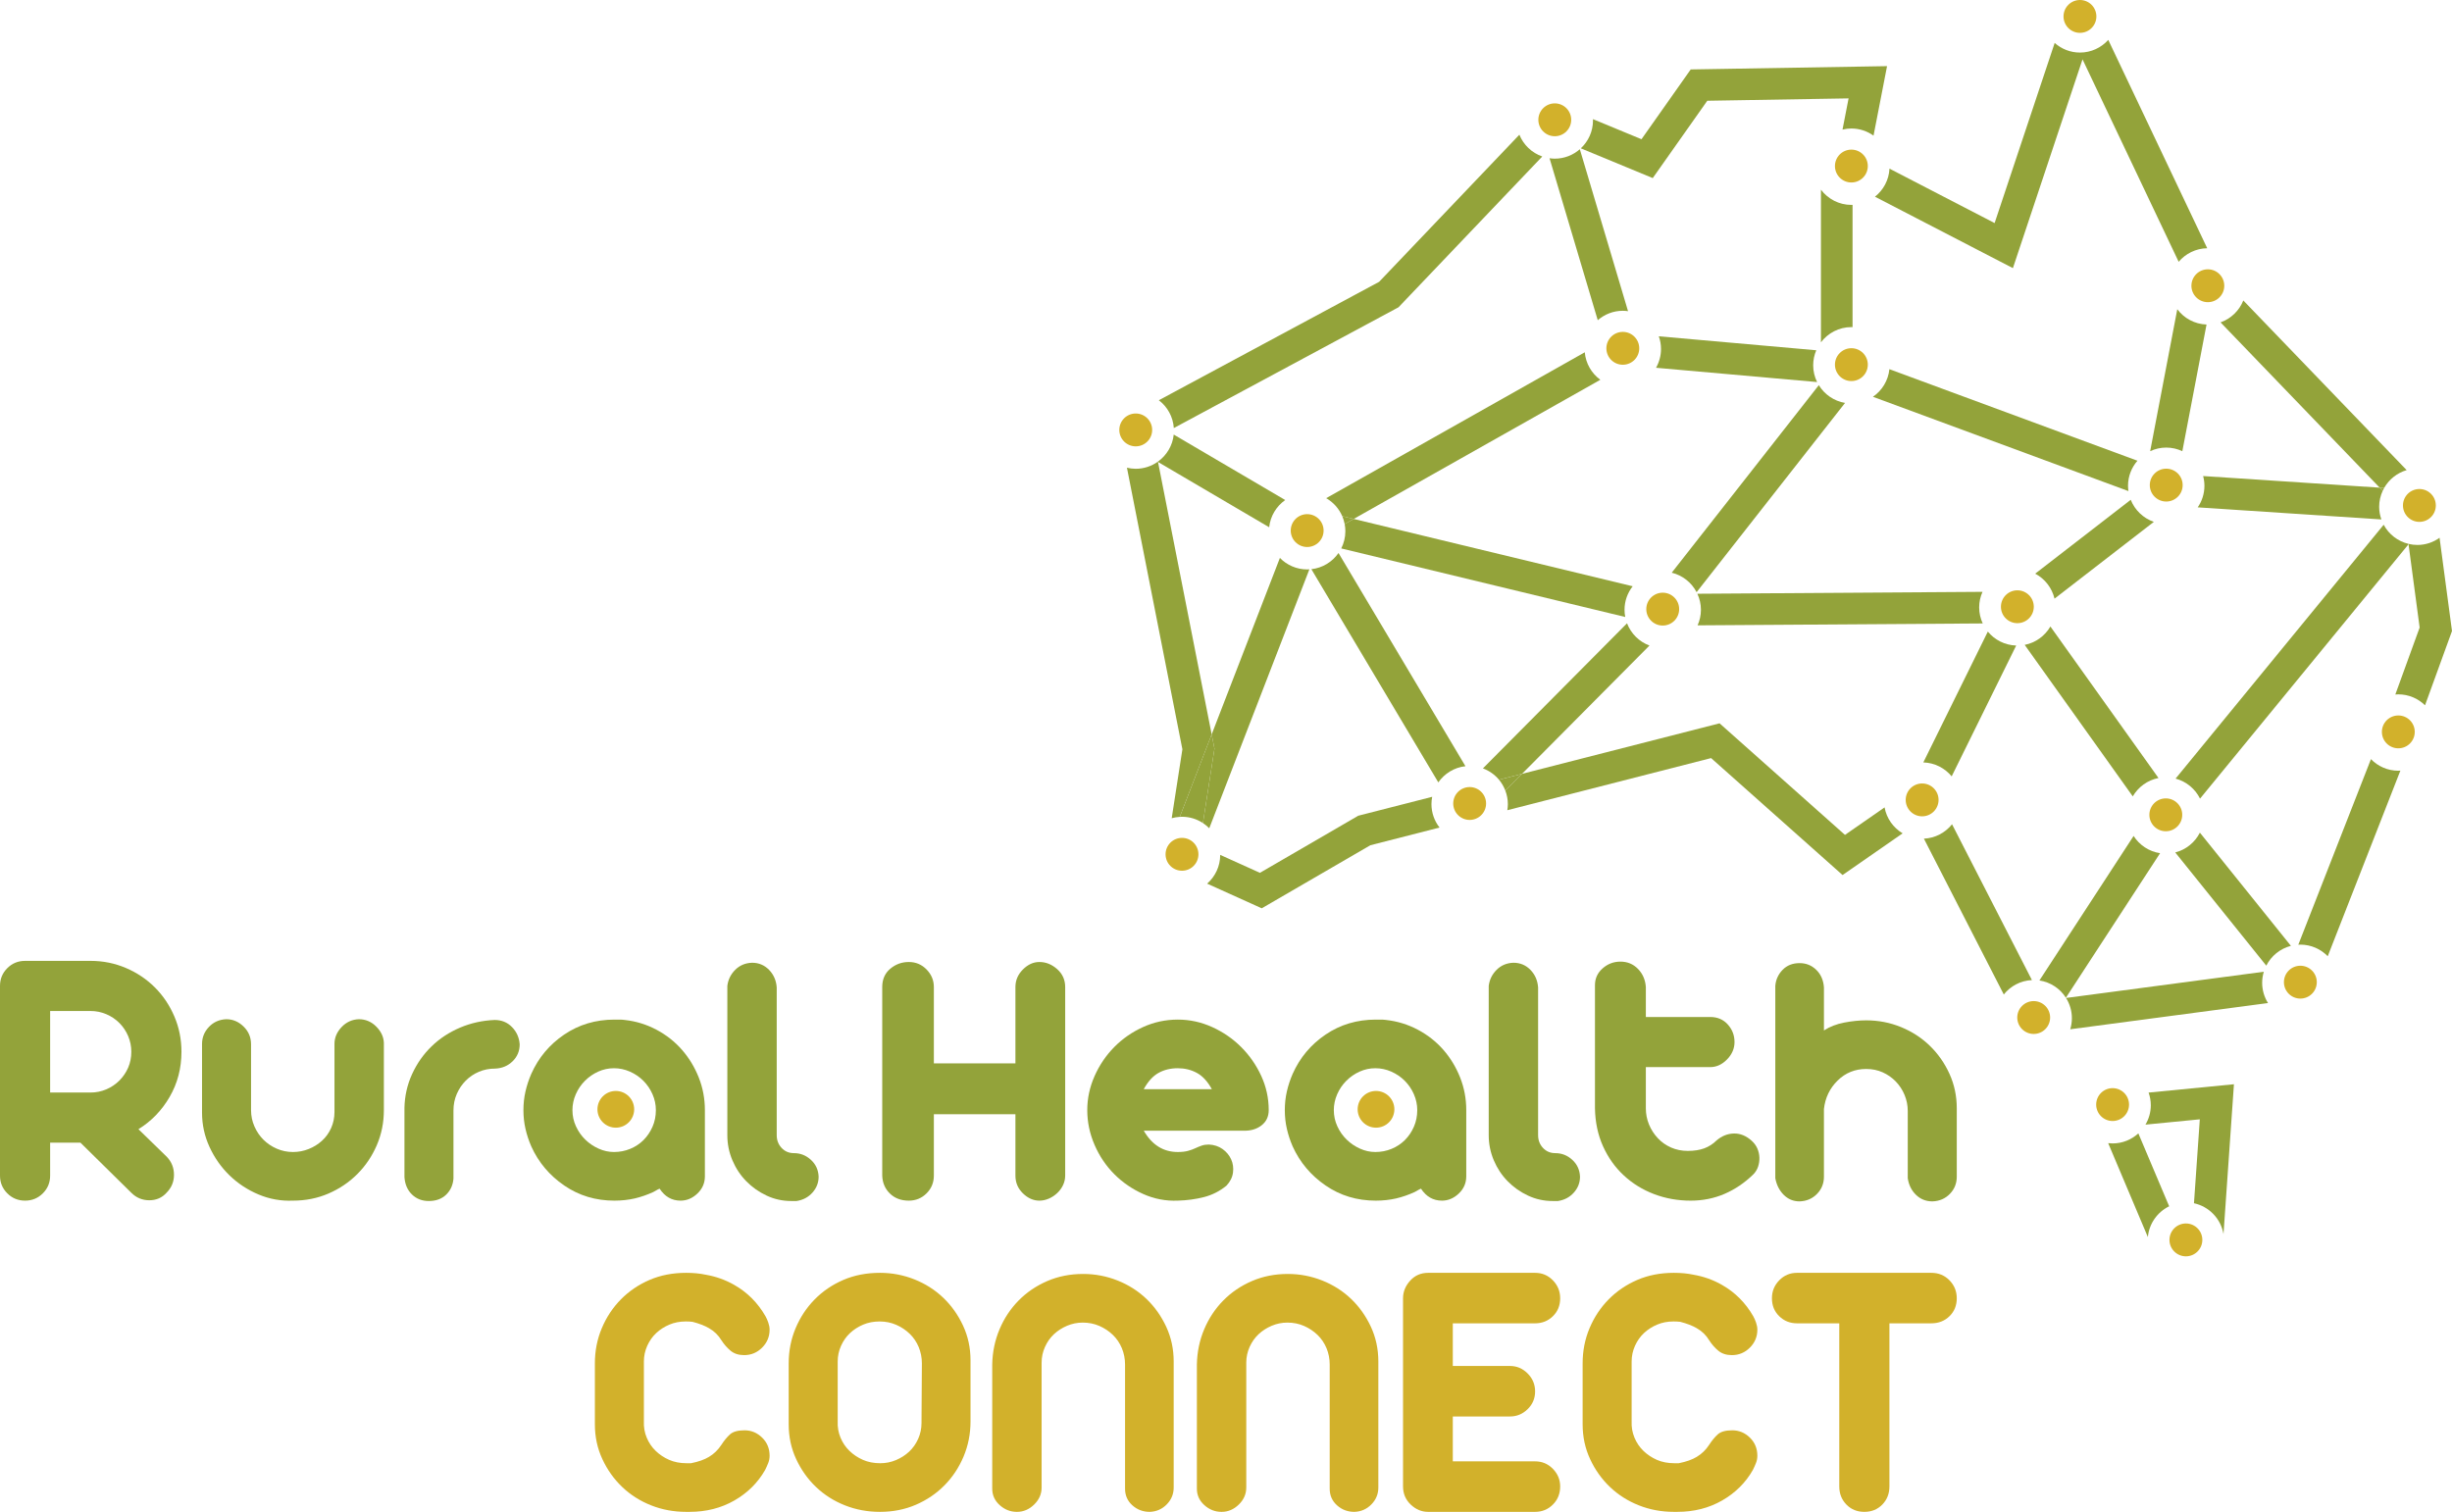 <svg version="1.1" id="RHC-Logo" xmlns="http://www.w3.org/2000/svg" x="0px" y="0px" width="100%" height="100%" viewBox="0 0 1109.779 684.445">
<style type="text/css">
	.niner 		{	fill: #93A33A; }
	.delta 		{	fill: #D2B12B; }
	@media (prefers-color-scheme: dark) {
		.niner 		{	fill: #DDDDDD; }
		.delta 		{	fill: #AAAAAA; }
	}
</style>
<path class="niner" d="M36.408,517.305H22.691v14.903c0,3.162-1.1,5.841-3.302,8.044 c-2.202,2.2-4.885,3.301-8.043,3.301c-3.163,0-5.842-1.101-8.044-3.301C1.101,538.049,0,535.37,0,532.208v-85.856 c0-3.159,1.101-5.844,3.302-8.045c2.202-2.201,4.881-3.301,8.044-3.301H40.98c5.644,0,10.979,1.073,16.003,3.218 c5.022,2.144,9.399,5.08,13.124,8.806c3.725,3.725,6.66,8.102,8.805,13.124c2.144,5.023,3.218,10.356,3.218,16.001 c0,7.453-1.778,14.255-5.334,20.406c-3.557,6.153-8.271,11.035-14.141,14.648l12.871,12.531 c2.143,2.26,3.217,4.968,3.217,8.127c0,3.162-1.13,5.872-3.386,8.13c-2.033,2.258-4.631,3.385-7.79,3.385 c-3.162,0-5.872-1.127-8.129-3.385L36.408,517.305z M59.438,476.155c0-2.482-0.481-4.853-1.439-7.113 c-0.96-2.256-2.286-4.232-3.98-5.925c-1.692-1.695-3.669-3.019-5.926-3.981c-2.26-0.957-4.631-1.438-7.113-1.438 H22.691v36.916H40.98c2.482,0,4.853-0.478,7.113-1.44c2.257-0.957,4.234-2.286,5.926-3.978 c1.694-1.692,3.02-3.642,3.98-5.841C58.957,481.151,59.438,478.753,59.438,476.155"/>
<path class="niner" d="M102.45,461.422c2.935,0,5.531,1.102,7.79,3.305c2.257,2.2,3.386,4.884,3.386,8.044v29.803 c0,2.598,0.509,5.054,1.525,7.366c1.015,2.313,2.37,4.319,4.064,6.011c1.694,1.693,3.696,3.048,6.011,4.065 c2.313,1.015,4.769,1.522,7.367,1.522c2.482,0,4.853-0.45,7.112-1.353c2.257-0.903,4.26-2.144,6.012-3.728 c1.749-1.579,3.132-3.497,4.149-5.758c1.016-2.256,1.523-4.682,1.523-7.28v-30.819 c0-2.822,1.073-5.362,3.218-7.621c2.143-2.258,4.741-3.443,7.79-3.558c3.048,0,5.672,1.102,7.874,3.305 c2.201,2.2,3.358,4.656,3.472,7.366v30.48c0,5.646-1.074,10.951-3.217,15.917 c-2.147,4.968-5.081,9.315-8.807,13.04c-3.725,3.725-8.073,6.661-13.039,8.805 c-4.969,2.147-10.33,3.219-16.087,3.219c-5.419,0.226-10.613-0.703-15.579-2.794 c-4.97-2.089-9.343-4.967-13.124-8.638c-3.784-3.667-6.803-7.958-9.06-12.87 c-2.259-4.91-3.386-10.073-3.386-15.493v-31.158c0-2.937,1.04-5.504,3.132-7.707 C96.663,462.693,99.288,461.536,102.45,461.422"/>
<path class="niner" d="M194.062,543.724c-3.049,0-5.589-0.987-7.62-2.965c-2.033-1.974-3.163-4.598-3.388-7.874 v-31.326c0.112-5.421,1.27-10.526,3.472-15.327c2.202-4.796,5.136-8.976,8.806-12.53 c3.667-3.557,7.959-6.377,12.87-8.467c4.91-2.089,10.131-3.244,15.664-3.473c3.159,0,5.783,1.073,7.874,3.219 c2.088,2.144,3.244,4.739,3.471,7.79c0,3.047-1.074,5.614-3.217,7.704c-2.146,2.09-4.8,3.191-7.959,3.301 c-2.598,0-5.024,0.481-7.282,1.44c-2.259,0.96-4.233,2.286-5.927,3.979c-1.693,1.692-3.048,3.699-4.064,6.011 c-1.016,2.314-1.524,4.827-1.524,7.537v30.82c-0.228,2.936-1.328,5.361-3.302,7.279 C199.959,542.764,197.335,543.724,194.062,543.724"/>
<path class="niner" d="M282.795,461.762c5.08,0.566,9.848,2.033,14.309,4.403c4.459,2.37,8.298,5.393,11.515,9.06 c3.218,3.671,5.758,7.848,7.62,12.531c1.864,4.686,2.796,9.625,2.796,14.817v29.972 c0,3.048-1.131,5.646-3.388,7.79c-2.26,2.147-4.8,3.218-7.62,3.218c-3.953,0-7.113-1.804-9.483-5.42 c-0.567,0.229-1.074,0.482-1.525,0.765c-0.451,0.28-0.904,0.535-1.354,0.761c-2.71,1.243-5.476,2.203-8.297,2.88 c-2.937,0.677-6.042,1.015-9.314,1.015c-8.467,0-16.032-2.285-22.691-6.858c-6.664-4.572-11.63-10.469-14.903-17.696 c-1.129-2.596-2.006-5.248-2.625-7.958c-0.622-2.71-0.931-5.529-0.931-8.467c0-2.935,0.309-5.758,0.931-8.468 c0.619-2.71,1.496-5.359,2.625-7.958c3.273-7.338,8.239-13.266,14.903-17.782c6.659-4.512,14.224-6.773,22.691-6.773 h2.455C281.242,461.592,282.004,461.65,282.795,461.762 M277.884,521.538c2.596,0,5.051-0.477,7.366-1.438 c2.313-0.957,4.319-2.286,6.012-3.979c1.693-1.692,3.049-3.697,4.065-6.011c1.016-2.314,1.523-4.826,1.523-7.536 c0-2.482-0.507-4.883-1.523-7.197c-1.016-2.313-2.401-4.344-4.149-6.097c-1.752-1.749-3.785-3.132-6.096-4.149 c-2.316-1.015-4.716-1.522-7.198-1.522c-2.484,0-4.855,0.508-7.113,1.522c-2.259,1.018-4.261,2.4-6.011,4.149 c-1.751,1.753-3.132,3.783-4.149,6.097c-1.016,2.314-1.523,4.715-1.523,7.197c0,2.598,0.534,5.054,1.608,7.366 c1.073,2.313,2.482,4.318,4.234,6.011c1.749,1.693,3.752,3.048,6.011,4.064 C273.199,521.03,275.514,521.538,277.884,521.538"/>
<path class="niner" d="M340.37,435.853c3.048,0,5.614,1.075,7.705,3.217c2.087,2.147,3.243,4.801,3.471,7.96v66.889 c0,2.261,0.733,4.18,2.202,5.758c1.465,1.583,3.328,2.372,5.587,2.372c2.935,0,5.504,1.016,7.705,3.048 c2.201,2.032,3.359,4.572,3.472,7.62c0,2.71-0.932,5.107-2.794,7.196c-1.863,2.09-4.263,3.361-7.197,3.812 h-2.371c-3.953,0-7.678-0.817-11.176-2.456c-3.501-1.635-6.578-3.81-9.229-6.519 c-2.654-2.71-4.741-5.869-6.266-9.482c-1.524-3.613-2.285-7.394-2.285-11.348v-67.565 c0.338-2.822,1.524-5.25,3.555-7.283C334.781,437.037,337.321,435.967,340.37,435.853"/>
<path class="niner" d="M470.419,435.515c2.935,0,5.616,1.073,8.044,3.217c2.426,2.146,3.641,4.856,3.641,8.128 v85.349c0,1.467-0.312,2.878-0.931,4.232c-0.623,1.355-1.498,2.57-2.625,3.642c-1.131,1.073-2.401,1.921-3.81,2.54 c-1.414,0.622-2.854,0.931-4.319,0.931c-2.709,0-5.194-1.101-7.45-3.301c-2.261-2.202-3.388-4.882-3.388-8.044 v-27.773h-36.916v27.773c0,3.162-1.1,5.842-3.302,8.044c-2.201,2.2-4.884,3.301-8.043,3.301 c-3.501,0-6.35-1.07-8.552-3.217c-2.201-2.144-3.36-4.853-3.472-8.128v-85.349c0-3.497,1.213-6.265,3.641-8.297 c2.426-2.033,5.221-3.048,8.383-3.048c3.159,0,5.842,1.129,8.043,3.385c2.202,2.262,3.302,4.912,3.302,7.96v34.545 h36.916v-34.545c0-3.048,1.127-5.698,3.388-7.96C465.225,436.644,467.71,435.515,470.419,435.515"/>
<path class="niner" d="M533.073,461.592c5.419,0,10.61,1.13,15.58,3.389c4.966,2.258,9.339,5.277,13.124,9.059 c3.781,3.783,6.799,8.127,9.06,13.04c2.257,4.91,3.386,10.074,3.386,15.494c0,2.938-1.101,5.25-3.302,6.941 c-2.2,1.695-4.94,2.485-8.213,2.37h-45.044c3.726,6.436,8.862,9.653,15.41,9.653 c1.804,0,3.329-0.168,4.572-0.507c1.241-0.338,2.342-0.734,3.303-1.187c0.957-0.448,1.918-0.847,2.879-1.185 c0.957-0.339,2.058-0.507,3.301-0.507c2.371,0.114,4.429,0.789,6.181,2.032c1.749,1.243,3.049,2.794,3.895,4.656 c0.847,1.862,1.127,3.867,0.847,6.012c-0.283,2.147-1.27,4.121-2.964,5.927c-3.048,2.484-6.434,4.208-10.16,5.164 c-3.725,0.962-7.679,1.497-11.854,1.608c-5.419,0.227-10.613-0.761-15.579-2.964 c-4.969-2.2-9.343-5.191-13.123-8.975c-3.783-3.781-6.774-8.214-8.975-13.293 c-2.201-5.081-3.303-10.328-3.303-15.748c0-5.306,1.102-10.442,3.303-15.41c2.201-4.966,5.165-9.341,8.89-13.124 c3.726-3.781,8.071-6.801,13.039-9.059C522.292,462.722,527.54,461.592,533.073,461.592 M548.483,493.09 c-1.921-3.499-4.178-5.953-6.774-7.365c-2.598-1.411-5.477-2.117-8.636-2.117c-3.276,0-6.18,0.706-8.72,2.117 c-2.541,1.412-4.772,3.866-6.69,7.365H548.483z"/>
<path class="niner" d="M627.395,461.762c5.08,0.566,9.848,2.033,14.309,4.403c4.459,2.37,8.298,5.393,11.516,9.06 c3.218,3.671,5.758,7.848,7.62,12.531c1.862,4.686,2.794,9.625,2.794,14.817v29.972 c0,3.048-1.129,5.646-3.385,7.79c-2.262,2.147-4.802,3.218-7.62,3.218c-3.954,0-7.113-1.804-9.485-5.42 c-0.566,0.229-1.074,0.482-1.523,0.765c-0.453,0.28-0.905,0.535-1.355,0.761c-2.71,1.243-5.478,2.203-8.298,2.88 c-2.938,0.677-6.041,1.015-9.315,1.015c-8.466,0-16.031-2.285-22.69-6.858 c-6.663-4.572-11.629-10.469-14.902-17.696c-1.13-2.596-2.005-5.248-2.624-7.958 c-0.622-2.71-0.932-5.529-0.932-8.467c0-2.935,0.31-5.758,0.932-8.468c0.619-2.71,1.494-5.359,2.624-7.958 c3.273-7.338,8.239-13.266,14.902-17.782c6.659-4.512,14.225-6.773,22.69-6.773h2.456 C625.843,461.592,626.604,461.65,627.395,461.762 M622.485,521.538c2.597,0,5.051-0.477,7.366-1.438 c2.312-0.957,4.316-2.286,6.012-3.979c1.692-1.692,3.048-3.697,4.062-6.011c1.017-2.314,1.524-4.826,1.524-7.536 c0-2.482-0.508-4.883-1.524-7.197c-1.015-2.313-2.398-4.344-4.149-6.097c-1.75-1.749-3.783-3.132-6.095-4.149 c-2.316-1.015-4.714-1.522-7.196-1.522c-2.486,0-4.856,0.508-7.112,1.522c-2.261,1.018-4.263,2.4-6.012,4.149 c-1.753,1.753-3.134,3.783-4.148,6.097c-1.018,2.314-1.525,4.715-1.525,7.197c0,2.598,0.536,5.054,1.609,7.366 c1.07,2.313,2.481,4.318,4.232,6.011c1.75,1.693,3.753,3.048,6.012,4.064 C617.799,521.03,620.112,521.538,622.485,521.538"/>
<path class="niner" d="M684.972,435.853c3.05,0,5.615,1.075,7.705,3.217c2.086,2.147,3.243,4.801,3.473,7.96v66.889 c0,2.261,0.732,4.18,2.2,5.758c1.466,1.583,3.329,2.372,5.59,2.372c2.933,0,5.503,1.016,7.704,3.048 s3.356,4.572,3.471,7.62c0,2.71-0.932,5.107-2.794,7.196c-1.863,2.09-4.263,3.361-7.196,3.812h-2.37 c-3.954,0-7.681-0.817-11.178-2.456c-3.501-1.635-6.577-3.81-9.229-6.519c-2.654-2.71-4.742-5.869-6.266-9.482 c-1.524-3.613-2.286-7.394-2.286-11.348v-67.565c0.337-2.822,1.522-5.25,3.556-7.283 C679.383,437.037,681.923,435.967,684.972,435.853"/>
<path class="niner" d="M733.399,435.345c3.159,0,5.814,1.101,7.96,3.301c2.143,2.203,3.327,4.941,3.555,8.214v13.549 h29.129c3.271,0,5.925,1.129,7.956,3.387c2.033,2.258,3.049,4.91,3.049,7.958c0,2.938-1.129,5.561-3.386,7.874 c-2.261,2.315-4.801,3.471-7.619,3.471h-29.129v18.628c0,2.598,0.48,5.054,1.44,7.366 c0.959,2.316,2.286,4.377,3.981,6.181c1.692,1.808,3.694,3.219,6.011,4.235c2.312,1.015,4.827,1.522,7.534,1.522 c2.936,0,5.445-0.394,7.537-1.185c2.088-0.79,3.92-1.974,5.503-3.555c2.369-2.033,4.997-3.076,7.874-3.134 c2.88-0.057,5.56,1.045,8.044,3.301c1.127,1.018,1.974,2.177,2.54,3.472c0.564,1.299,0.873,2.654,0.931,4.064 c0.056,1.414-0.142,2.794-0.591,4.148c-0.454,1.355-1.185,2.54-2.202,3.559c-3.954,3.839-8.298,6.771-13.038,8.805 c-4.743,2.033-9.823,3.047-15.243,3.047c-5.871,0-11.403-0.987-16.595-2.963 c-5.194-1.976-9.766-4.796-13.715-8.468c-3.953-3.667-7.087-8.069-9.399-13.207 c-2.315-5.137-3.529-10.864-3.641-17.189v-55.713c0-3.048,1.157-5.588,3.471-7.62 C727.668,436.359,730.352,435.345,733.399,435.345"/>
<path class="niner" d="M814.513,436.022c2.934,0,5.443,1.015,7.534,3.048c2.088,2.032,3.245,4.686,3.471,7.96v19.472 c2.596-1.692,5.644-2.877,9.146-3.555c3.499-0.677,6.828-1.016,9.99-1.016c5.531,0,10.781,1.016,15.749,3.049 c4.968,2.031,9.313,4.854,13.038,8.467c3.728,3.614,6.691,7.846,8.893,12.7 c2.202,4.854,3.301,10.049,3.301,15.577v30.99c0,3.048-1.043,5.646-3.131,7.791 c-2.091,2.144-4.715,3.273-7.874,3.385c-2.939,0-5.42-0.984-7.453-2.962c-2.032-1.974-3.276-4.487-3.726-7.536 v-30.482c0-2.481-0.481-4.879-1.438-7.196c-0.961-2.312-2.286-4.344-3.978-6.095 c-1.695-1.749-3.673-3.134-5.929-4.149c-2.261-1.017-4.743-1.524-7.452-1.524c-5.081,0-9.396,1.751-12.953,5.25 c-3.557,3.502-5.618,7.79-6.183,12.87v30.649c0,3.048-1.045,5.646-3.131,7.791c-2.091,2.144-4.715,3.273-7.874,3.385 c-2.824,0-5.224-0.984-7.199-2.962c-1.976-1.974-3.245-4.487-3.809-7.536v-87.04 c0.224-2.821,1.325-5.25,3.302-7.282C808.78,437.037,811.349,436.022,814.513,436.022"/>
<path class="delta" d="M336.98,647.529c3.049,0,5.699,1.099,7.959,3.301c2.257,2.203,3.387,4.941,3.387,8.214 c0,1.129-0.199,2.2-0.593,3.218c-0.396,1.016-0.876,2.089-1.439,3.218c-3.276,5.758-7.903,10.357-13.887,13.802 c-5.984,3.443-12.758,5.163-20.32,5.163h-1.524c-5.646,0-10.951-0.987-15.918-2.963 c-4.969-1.976-9.314-4.741-13.039-8.298c-3.725-3.556-6.718-7.761-8.975-12.616 c-2.26-4.853-3.387-10.102-3.387-15.748v-27.604c0-5.643,1.042-10.948,3.133-15.917 c2.087-4.966,4.966-9.315,8.636-13.04c3.667-3.725,7.986-6.658,12.954-8.806c4.967-2.144,10.5-3.217,16.596-3.217 c3.273,0,6.207,0.284,8.806,0.847c4.628,0.792,8.916,2.315,12.87,4.573c5.982,3.385,10.723,8.127,14.224,14.223 c0.45,0.791,0.874,1.753,1.27,2.88c0.394,1.129,0.593,2.2,0.593,3.218c0,3.161-1.13,5.872-3.387,8.128 c-2.26,2.26-4.968,3.387-8.128,3.387c-2.485,0-4.516-0.649-6.096-1.948c-1.583-1.295-2.993-2.904-4.234-4.827 c-1.355-2.256-3.217-4.061-5.589-5.417c-1.92-1.127-4.402-2.089-7.45-2.88c-0.905-0.109-1.922-0.168-3.048-0.168 c-2.709,0-5.195,0.48-7.452,1.44c-2.259,0.959-4.232,2.229-5.926,3.809c-1.694,1.583-3.049,3.501-4.064,5.757 c-1.016,2.262-1.525,4.631-1.525,7.113v27.095c-0.113,2.599,0.31,5.056,1.27,7.366 c0.958,2.315,2.313,4.319,4.065,6.012c1.749,1.692,3.781,3.047,6.096,4.065c2.312,1.015,4.937,1.522,7.874,1.522h2.033 c3.386-0.677,6.096-1.634,8.127-2.877c2.257-1.355,4.12-3.159,5.589-5.42c1.241-1.919,2.54-3.497,3.895-4.739 C331.73,648.151,333.932,647.529,336.98,647.529"/>
<path class="delta" d="M398.28,684.444c-5.647,0-10.952-0.986-15.919-2.964c-4.968-1.974-9.314-4.74-13.039-8.297 c-3.725-3.555-6.718-7.76-8.975-12.617c-2.26-4.852-3.386-10.101-3.386-15.747v-27.602 c0-5.644,1.041-10.949,3.132-15.918c2.087-4.966,4.966-9.315,8.636-13.04c3.667-3.726,7.986-6.658,12.954-8.806 c4.968-2.144,10.5-3.218,16.597-3.218c5.419,0,10.609,0.99,15.579,2.964c4.966,1.978,9.313,4.743,13.039,8.298 c3.726,3.556,6.715,7.763,8.975,12.616c2.257,4.854,3.387,10.104,3.387,15.748v27.604 c0,5.644-1.045,10.951-3.134,15.917c-2.089,4.969-4.968,9.315-8.636,13.04c-3.669,3.725-7.988,6.661-12.954,8.806 C409.567,683.374,404.147,684.444,398.28,684.444 M417.245,617.217c0-2.597-0.481-5.052-1.439-7.366 c-0.96-2.312-2.315-4.319-4.064-6.012c-1.752-1.692-3.784-3.047-6.096-4.065c-2.315-1.015-4.826-1.522-7.536-1.522 c-2.709,0-5.194,0.478-7.452,1.438c-2.259,0.96-4.232,2.231-5.926,3.81c-1.694,1.582-3.049,3.502-4.064,5.758 c-1.016,2.26-1.525,4.631-1.525,7.111v27.097c-0.113,2.598,0.31,5.054,1.27,7.365 c0.958,2.314,2.313,4.319,4.065,6.012c1.749,1.692,3.781,3.048,6.097,4.064c2.312,1.016,4.937,1.523,7.873,1.523 c2.482,0,4.854-0.477,7.113-1.44c2.257-0.957,4.234-2.228,5.927-3.809c1.693-1.58,3.048-3.499,4.064-5.757 c1.015-2.259,1.524-4.629,1.524-7.113L417.245,617.217z"/>
<path class="delta" d="M490.231,576.743c5.419,0,10.61,0.99,15.579,2.965c4.967,1.976,9.314,4.741,13.04,8.297 c3.725,3.558,6.714,7.765,8.975,12.616c2.256,4.854,3.386,10.104,3.386,15.747v57.068 c0,2.939-1.045,5.479-3.132,7.621c-2.091,2.146-4.658,3.275-7.705,3.387c-3.049,0-5.673-0.986-7.875-2.964 c-2.202-1.974-3.302-4.486-3.302-7.536v-56.22c0-2.596-0.482-5.05-1.44-7.367 c-0.96-2.312-2.315-4.319-4.064-6.011c-1.751-1.693-3.783-3.048-6.096-4.065c-2.315-1.015-4.826-1.522-7.535-1.522 c-2.485,0-4.855,0.481-7.112,1.438c-2.26,0.961-4.234,2.231-5.928,3.812c-1.692,1.581-3.048,3.499-4.064,5.758 c-1.016,2.258-1.524,4.631-1.524,7.112v56.558c0,2.939-1.13,5.504-3.387,7.707 c-2.26,2.2-4.855,3.301-7.789,3.301c-2.937,0-5.533-1.015-7.79-3.047c-2.259-2.033-3.386-4.515-3.386-7.453 v-56.22c0.11-5.644,1.212-10.95,3.301-15.918c2.088-4.966,4.967-9.313,8.636-13.04 c3.668-3.725,7.986-6.659,12.955-8.806C478.94,577.819,484.358,576.743,490.231,576.743"/>
<path class="delta" d="M582.86,576.743c5.418,0,10.609,0.99,15.578,2.965c4.966,1.976,9.315,4.741,13.04,8.297 c3.725,3.558,6.714,7.765,8.975,12.616c2.256,4.854,3.385,10.104,3.385,15.747v57.068 c0,2.939-1.043,5.479-3.131,7.621c-2.091,2.146-4.657,3.275-7.707,3.387c-3.047,0-5.671-0.986-7.873-2.964 c-2.201-1.974-3.302-4.486-3.302-7.536v-56.22c0-2.596-0.482-5.05-1.44-7.367 c-0.961-2.312-2.315-4.319-4.064-6.011c-1.75-1.693-3.783-3.048-6.095-4.065c-2.316-1.015-4.826-1.522-7.536-1.522 c-2.484,0-4.856,0.481-7.113,1.438c-2.259,0.961-4.232,2.231-5.927,3.812c-1.693,1.581-3.048,3.499-4.064,5.758 c-1.016,2.258-1.523,4.631-1.523,7.112v56.558c0,2.939-1.13,5.504-3.388,7.707 c-2.26,2.2-4.856,3.301-7.789,3.301c-2.937,0-5.533-1.015-7.79-3.047c-2.26-2.033-3.386-4.515-3.386-7.453 v-56.22c0.11-5.644,1.211-10.95,3.301-15.918c2.088-4.966,4.967-9.313,8.636-13.04 c3.668-3.725,7.985-6.659,12.955-8.806C571.568,577.819,576.988,576.743,582.86,576.743"/>
<path class="delta" d="M694.792,661.584c3.158,0,5.844,1.129,8.044,3.386c2.201,2.261,3.303,4.913,3.303,7.96 c0,3.275-1.102,6.012-3.303,8.214c-2.2,2.2-4.886,3.301-8.044,3.301h-48.432c-2.935,0-5.561-1.101-7.873-3.301 c-2.316-2.202-3.472-4.939-3.472-8.214V587.751c0-2.934,1.071-5.588,3.218-7.96c2.143-2.37,4.853-3.555,8.127-3.555 h48.432c3.158,0,5.844,1.129,8.044,3.387c2.201,2.26,3.303,4.97,3.303,8.128c0,3.276-1.102,5.985-3.303,8.128 c-2.2,2.147-4.886,3.218-8.044,3.218h-37.254v19.305h25.908c3.047,0,5.699,1.129,7.96,3.388 c2.256,2.258,3.386,4.969,3.386,8.127c0,3.162-1.13,5.845-3.386,8.044c-2.261,2.203-4.913,3.302-7.96,3.302 h-25.908v20.322H694.792z"/>
<path class="delta" d="M784.032,647.529c3.047,0,5.699,1.099,7.96,3.301c2.257,2.203,3.386,4.941,3.386,8.214 c0,1.129-0.198,2.2-0.592,3.218c-0.398,1.016-0.876,2.089-1.44,3.218c-3.274,5.758-7.902,10.357-13.886,13.802 c-5.985,3.443-12.759,5.163-20.32,5.163h-1.525c-5.646,0-10.951-0.987-15.917-2.963 c-4.969-1.976-9.312-4.741-13.038-8.298c-3.728-3.556-6.719-7.761-8.975-12.616 c-2.261-4.853-3.388-10.102-3.388-15.748v-27.604c0-5.643,1.043-10.948,3.131-15.917 c2.089-4.966,4.969-9.315,8.638-13.04c3.667-3.725,7.986-6.658,12.954-8.806c4.966-2.144,10.5-3.217,16.595-3.217 c3.274,0,6.209,0.284,8.809,0.847c4.626,0.792,8.917,2.315,12.866,4.573c5.984,3.385,10.727,8.127,14.226,14.223 c0.45,0.791,0.874,1.753,1.272,2.88c0.394,1.129,0.592,2.2,0.592,3.218c0,3.161-1.129,5.872-3.386,8.128 c-2.261,2.26-4.971,3.387-8.13,3.387c-2.483,0-4.517-0.649-6.095-1.948c-1.583-1.295-2.994-2.904-4.235-4.827 c-1.353-2.256-3.218-4.061-5.588-5.417c-1.92-1.127-4.401-2.089-7.45-2.88c-0.905-0.109-1.921-0.168-3.047-0.168 c-2.71,0-5.194,0.48-7.453,1.44c-2.258,0.959-4.232,2.229-5.927,3.809c-1.693,1.583-3.048,3.501-4.062,5.757 c-1.019,2.262-1.525,4.631-1.525,7.113v27.095c-0.114,2.599,0.31,5.056,1.272,7.366 c0.957,2.315,2.312,4.319,4.062,6.012c1.75,1.692,3.781,3.047,6.097,4.065c2.312,1.015,4.939,1.522,7.874,1.522 h2.032c3.388-0.677,6.096-1.634,8.128-2.877c2.259-1.355,4.121-3.159,5.588-5.42 c1.241-1.919,2.54-3.497,3.896-4.739C778.782,648.151,780.984,647.529,784.032,647.529"/>
<path class="delta" d="M874.121,576.236c3.272,0,6.011,1.129,8.214,3.387c2.202,2.259,3.301,4.969,3.301,8.128 c0,3.276-1.099,5.986-3.301,8.128c-2.203,2.147-4.941,3.217-8.214,3.217h-18.965v73.833 c0,3.276-1.074,6.013-3.218,8.214c-2.147,2.2-4.854,3.303-8.127,3.303c-3.276,0-5.986-1.103-8.132-3.303 c-2.144-2.201-3.217-4.938-3.217-8.214v-73.833h-19.135c-3.162,0-5.842-1.07-8.044-3.217 c-2.2-2.142-3.301-4.852-3.301-8.128c0-3.159,1.101-5.869,3.301-8.128c2.202-2.258,4.882-3.387,8.044-3.387 H874.121z"/>
<path class="niner" d="M593.527,257.683l57.453,96.517c2.783-3.996,7.203-6.767,12.285-7.326l-57.452-96.517 C603.029,254.352,598.609,257.123,593.527,257.683"/>
<path class="niner" d="M736.399,282.174l-65.228,65.685c2.853,1.062,5.36,2.84,7.276,5.138l10.434-2.669 l57.67-58.075C741.882,290.517,738.168,286.828,736.399,282.174"/>
<path class="niner" d="M608.596,237.238c0.203,1.058,0.319,2.147,0.319,3.263c0,2.802-0.685,5.442-1.873,7.785 l128.538,31.032c-0.203-1.056-0.318-2.144-0.318-3.258c0-4.015,1.388-7.705,3.691-10.643l-126.27-30.485 L608.596,237.238z"/>
<path class="niner" d="M544.449,372.611c1.038,0.684,1.998,1.474,2.864,2.357l45.315-117.227 c-0.333,0.019-0.663,0.051-1.001,0.051c-4.832,0-9.203-1.998-12.344-5.205l-30.88,79.889l1.27,6.451L544.449,372.611z" />
<path class="niner" d="M736.854,140.877l-21.819-73.318c-3.039,2.649-6.999,4.267-11.337,4.267 c-0.808,0-1.595-0.075-2.372-0.182l21.821,73.321c3.039-2.65,7-4.27,11.341-4.27 C735.292,140.695,736.078,140.77,736.854,140.877"/>
<path class="niner" d="M607.509,233.683l5.174,1.249l111.632-62.994c-3.925-2.87-6.601-7.34-7.043-12.45 l-117.034,66.042C603.455,227.389,606.026,230.244,607.509,233.683"/>
<path class="niner" d="M607.509,233.683c0.485,1.128,0.85,2.319,1.088,3.555l4.086-2.306L607.509,233.683z"/>
<path class="niner" d="M767.885,268.095l67.185-85.686c-5.023-0.844-9.309-3.854-11.872-8.041L756.626,259.272 C761.523,260.461,765.607,263.728,767.885,268.095"/>
<path class="niner" d="M749.518,166.499l72.907,6.462c-1.127-2.294-1.777-4.862-1.777-7.585 c0-2.417,0.503-4.717,1.402-6.808l-71.272-6.318c0.635,1.799,0.998,3.724,0.998,5.736 C751.775,161.082,750.947,163.983,749.518,166.499"/>
<path class="niner" d="M987.729,204.258l10.952-57.338c-5.415-0.185-10.193-2.863-13.237-6.928l-12.274,64.257 c2.214-1.032,4.672-1.625,7.271-1.625C983.046,202.625,985.511,203.222,987.729,204.258"/>
<path class="niner" d="M847.697,179.636l115.639,42.69c-0.111-0.79-0.189-1.59-0.189-2.41 c0-4.337,1.617-8.295,4.265-11.334l-112.273-41.446C854.612,172.32,851.784,176.83,847.697,179.636"/>
<path class="niner" d="M837.938,148.085c0.179,0,0.351,0.021,0.527,0.027v-55.376c-0.177,0.006-0.349,0.027-0.527,0.027 c-5.626,0-10.617-2.713-13.776-6.887v69.096C827.321,150.799,832.312,148.085,837.938,148.085"/>
<path class="niner" d="M897.29,267.938l-129.064,0.863c1.027,2.21,1.617,4.664,1.617,7.258 c0,2.511-0.55,4.891-1.516,7.046l129.064-0.863c-1.028-2.21-1.618-4.663-1.618-7.256 C895.773,272.476,896.323,270.093,897.29,267.938"/>
<path class="niner" d="M964.372,226.266l-43.238,33.439c4.347,2.305,7.587,6.412,8.744,11.319l44.957-34.768 C970.058,234.612,966.227,230.941,964.372,226.266"/>
<path class="niner" d="M997.727,219.916c0,3.626-1.126,6.991-3.041,9.773l83.127,5.471c-0.636-1.8-1-3.727-1-5.742 c0-2.582,0.586-5.025,1.605-7.228l-1.363-1.416l-79.916-5.257C997.51,216.924,997.727,218.394,997.727,219.916"/>
<path class="niner" d="M976.933,352.219l-48.918-68.589c-2.462,4.243-6.666,7.35-11.636,8.32l48.917,68.588 C967.759,356.295,971.963,353.188,976.933,352.219"/>
<path class="niner" d="M899.694,285.935l-29.196,59.227c5.163,0.161,9.766,2.579,12.832,6.317l29.198-59.23 C907.365,292.089,902.761,289.672,899.694,285.935"/>
<path class="niner" d="M984.523,385.917l41.2,51.253c2.227-4.4,6.271-7.716,11.148-8.964l-41.2-51.251 C993.442,381.354,989.398,384.669,984.523,385.917"/>
<path class="niner" d="M1078.858,237.562l-94.18,114.928c4.859,1.293,8.875,4.644,11.062,9.067l94.367-115.157 l-0.024-0.183C1085.229,245.056,1081.162,241.857,1078.858,237.562"/>
<path class="niner" d="M581.689,226.374l-50.459-29.635c-0.525,5.037-3.229,9.426-7.142,12.236l0.035,0.179 l50.306,29.545C574.96,233.609,577.712,229.18,581.689,226.374"/>
<path class="niner" d="M965.673,378.448L923.043,443.876c5.033,0.762,9.354,3.689,11.984,7.812l42.63-65.431 C972.624,385.497,968.303,382.571,965.673,378.448"/>
<path class="niner" d="M852.963,365.525l-17.922,12.446L778.27,327.46l-89.39,22.868l-7.56,7.612 c0.724,1.903,1.138,3.959,1.138,6.113c0,0.935-0.096,1.848-0.239,2.743l92.226-23.594l59.501,52.942l27.184-18.879 C856.923,374.753,853.87,370.515,852.963,365.525"/>
<path class="niner" d="M848.607,89.051l62.437,32.334l31.51-94.523l43.515,91.661 c3.115-3.689,7.742-6.053,12.918-6.139L954.209,18.065c-3.167,3.508-7.732,5.73-12.819,5.73 c-4.39,0-8.389-1.657-11.44-4.361l-27.185,81.554l-47.582-24.641C854.924,81.496,852.415,86.052,848.607,89.051"/>
<path class="niner" d="M919.649,443.701l-36.155-70.548c-3.013,3.793-7.577,6.284-12.729,6.523l36.154,70.546 C909.933,446.43,914.499,443.94,919.649,443.701"/>
<path class="niner" d="M715.481,67.152l32.555,13.469l24.685-35.006l63.95-1.072l-2.749,14.128 c1.291-0.309,2.632-0.49,4.017-0.49c3.737,0,7.192,1.205,10.023,3.229l6.119-31.464l-88.864,1.489l-22.279,31.596 l-21.98-9.094c0.007,0.201,0.03,0.398,0.03,0.599C720.988,59.514,718.861,63.994,715.481,67.152"/>
<path class="niner" d="M1073.094,343.672l-32.879,84.025c0.31-0.017,0.616-0.047,0.931-0.047 c4.856,0,9.245,2.019,12.39,5.256l32.88-84.026c-0.311,0.018-0.617,0.048-0.932,0.048 C1080.626,348.928,1076.238,346.907,1073.094,343.672"/>
<path class="niner" d="M1024.606,439.921l-89.514,11.875c1.669,2.659,2.65,5.792,2.65,9.156 c0,1.746-0.266,3.43-0.748,5.019l89.512-11.873c-1.669-2.659-2.65-5.793-2.65-9.157 C1023.856,443.195,1024.123,441.511,1024.606,439.921"/>
<path class="niner" d="M648.206,360.733l-32.49,8.312l-0.962,0.247l-44.506,25.852l-17.987-8.124 c0,0.013,0.002,0.025,0.002,0.038c0,5.176-2.297,9.815-5.912,12.987l24.716,11.163l49.156-28.551l31.31-8.011 c-2.281-2.93-3.654-6.601-3.654-10.594C647.879,362.918,647.996,361.81,648.206,360.733"/>
<path class="niner" d="M531.268,193.789l101.694-54.674l65.064-68.264c-4.711-1.643-8.498-5.259-10.358-9.865 l-63.488,66.61l-99.69,53.597C528.349,184.136,530.929,188.656,531.268,193.789"/>
<path class="niner" d="M548.401,332.477l-24.278-123.323l-0.154-0.091c-2.814,1.985-6.236,3.162-9.934,3.162 c-1.371,0-2.699-0.177-3.98-0.481l25.095,127.478l-4.837,31.201c1.173-0.329,2.395-0.532,3.654-0.606L548.401,332.477z "/>
<path class="niner" d="M1005.023,145.947l72.032,74.827l2.017,0.132c2.198-3.867,5.839-6.804,10.19-8.077 l-73.931-76.797C1013.493,140.649,1009.724,144.282,1005.023,145.947"/>
<path class="niner" d="M1104.149,243.463c-2.836,2.034-6.3,3.245-10.047,3.245c-1.334,0-2.627-0.166-3.874-0.453 l-0.12,0.146l5.026,37.694l-11.006,30.32c0.449-0.035,0.897-0.069,1.355-0.069c4.704,0,8.97,1.894,12.09,4.952 l12.206-33.62L1104.149,243.463z"/>
<path class="niner" d="M681.321,357.94l7.56-7.611l-10.435,2.669C679.667,354.459,680.635,356.13,681.321,357.94"/>
<path class="niner" d="M544.449,372.611l5.223-33.684l-1.27-6.451l-14.435,37.341c0.335-0.019,0.667-0.051,1.006-0.051 C538.471,369.767,541.725,370.818,544.449,372.611"/>
<path class="niner" d="M1079.071,220.907l-2.017-0.133l1.363,1.416C1078.62,221.752,1078.834,221.324,1079.071,220.907" />
<path class="niner" d="M1090.108,246.401l0.12-0.146c-0.049-0.011-0.096-0.026-0.144-0.037L1090.108,246.401z"/>
<path class="niner" d="M523.97,209.063l0.154,0.09l-0.035-0.179C524.048,209.003,524.01,209.034,523.97,209.063"/>
<path class="niner" d="M972.462,494.632c0.634,1.797,0.997,3.721,0.997,5.731c0,3.207-0.894,6.202-2.422,8.779 l24.602-2.404l-2.644,37.991c6.843,1.478,12.175,7.021,13.368,13.965l4.722-67.839L972.462,494.632z"/>
<path class="niner" d="M981.768,546.105l-13.946-33.005c-3.078,2.816-7.162,4.553-11.653,4.553 c-0.679,0-1.346-0.05-2.005-0.126l17.967,42.52C972.688,553.907,976.473,548.699,981.768,546.105"/>
<path class="delta" d="M948.827,7.438c0,4.107-3.329,7.437-7.439,7.437c-4.106,0-7.436-3.33-7.436-7.437 c0-4.108,3.33-7.438,7.436-7.438C945.498,0,948.827,3.33,948.827,7.438"/>
<path class="delta" d="M845.375,75.174c0,4.108-3.329,7.438-7.436,7.438c-4.108,0-7.439-3.33-7.439-7.438 c0-4.108,3.33-7.438,7.439-7.438C842.046,67.736,845.375,71.065,845.375,75.174"/>
<path class="delta" d="M1006.71,129.363c0,4.107-3.329,7.437-7.436,7.437c-4.109,0-7.439-3.33-7.439-7.437 c0-4.108,3.33-7.439,7.439-7.439C1003.381,121.924,1006.71,125.255,1006.71,129.363"/>
<path class="delta" d="M1092.92,331.34c0,4.108-3.329,7.437-7.436,7.437c-4.108,0-7.439-3.329-7.439-7.437 c0-4.108,3.33-7.438,7.439-7.438C1089.591,323.902,1092.92,327.231,1092.92,331.34"/>
<path class="delta" d="M1048.584,444.644c0,4.106-3.329,7.438-7.439,7.438c-4.106,0-7.436-3.331-7.436-7.438 c0-4.107,3.33-7.439,7.436-7.439C1045.255,437.204,1048.584,440.536,1048.584,444.644"/>
<path class="delta" d="M927.89,460.654c0,4.106-3.328,7.438-7.436,7.438c-4.109,0-7.439-3.331-7.439-7.438 c0-4.109,3.33-7.439,7.439-7.439C924.562,453.216,927.89,456.545,927.89,460.654"/>
<path class="delta" d="M672.606,363.756c0,4.106-3.329,7.439-7.439,7.439c-4.106,0-7.436-3.332-7.436-7.439 c0-4.109,3.33-7.439,7.436-7.439C669.277,356.317,672.606,359.647,672.606,363.756"/>
<path class="delta" d="M521.473,194.635c0,4.108-3.329,7.438-7.437,7.438s-7.438-3.33-7.438-7.438 c0-4.108,3.33-7.438,7.438-7.438S521.473,190.527,521.473,194.635"/>
<path class="delta" d="M711.135,54.237c0,4.107-3.329,7.437-7.438,7.437c-4.107,0-7.438-3.33-7.438-7.437 c0-4.108,3.33-7.438,7.438-7.438C707.806,46.799,711.135,50.129,711.135,54.237"/>
<path class="delta" d="M877.396,362.128c0,4.107-3.329,7.439-7.438,7.439c-4.107,0-7.438-3.331-7.438-7.439 c0-4.106,3.33-7.438,7.438-7.438C874.067,354.69,877.396,358.022,877.396,362.128"/>
<path class="delta" d="M542.411,386.761c0,4.106-3.329,7.438-7.437,7.438c-4.11,0-7.439-3.331-7.439-7.438 c0-4.109,3.329-7.439,7.439-7.439C539.082,379.321,542.411,382.651,542.411,386.761"/>
<path class="delta" d="M599.062,240.203c0,4.108-3.328,7.439-7.436,7.439c-4.109,0-7.439-3.331-7.439-7.439 c0-4.108,3.33-7.438,7.439-7.438C595.733,232.765,599.062,236.095,599.062,240.203"/>
<path class="delta" d="M741.923,157.689c0,4.108-3.327,7.438-7.436,7.438c-4.109,0-7.439-3.33-7.439-7.438 s3.33-7.438,7.439-7.438C738.596,150.25,741.923,153.581,741.923,157.689"/>
<path class="delta" d="M845.375,165.078c0,4.108-3.329,7.437-7.436,7.437c-4.108,0-7.439-3.329-7.439-7.437 s3.33-7.438,7.439-7.438C842.046,157.64,845.375,160.97,845.375,165.078"/>
<path class="delta" d="M987.875,219.618c0,4.107-3.329,7.437-7.436,7.437c-4.108,0-7.439-3.33-7.439-7.437 c0-4.109,3.33-7.438,7.439-7.438C984.546,212.18,987.875,215.509,987.875,219.618"/>
<path class="delta" d="M987.684,368.885c0,4.109-3.329,7.439-7.438,7.439c-4.11,0-7.438-3.329-7.438-7.439 c0-4.108,3.327-7.436,7.438-7.436C984.355,361.448,987.684,364.776,987.684,368.885"/>
<path class="delta" d="M920.5,274.688c0,4.107-3.329,7.437-7.436,7.437c-4.109,0-7.439-3.33-7.439-7.437 c0-4.109,3.33-7.44,7.439-7.44C917.171,267.248,920.5,270.579,920.5,274.688"/>
<path class="delta" d="M759.992,275.762c0,4.107-3.329,7.437-7.439,7.437c-4.11,0-7.439-3.33-7.439-7.437 c0-4.109,3.328-7.44,7.439-7.44C756.663,268.322,759.992,271.653,759.992,275.762"/>
<path class="delta" d="M996.778,561.326c0,4.107-3.327,7.439-7.436,7.439c-4.108,0-7.439-3.331-7.439-7.439 c0-4.108,3.33-7.438,7.439-7.438C993.451,553.889,996.778,557.218,996.778,561.326"/>
<path class="delta" d="M963.606,500.065c0,4.106-3.329,7.436-7.439,7.436c-4.106,0-7.436-3.329-7.436-7.436 c0-4.109,3.33-7.441,7.436-7.441C960.277,492.624,963.606,495.956,963.606,500.065"/>
<path class="delta" d="M631.095,502.207c0,4.592-3.718,8.315-8.309,8.315c-4.589,0-8.312-3.723-8.312-8.315 c0-4.589,3.724-8.309,8.312-8.309C627.377,493.898,631.095,497.618,631.095,502.207"/>
<path class="delta" d="M287.029,502.207c0,4.592-3.721,8.315-8.312,8.315c-4.591,0-8.311-3.723-8.311-8.315 c0-4.589,3.72-8.309,8.311-8.309C283.308,493.898,287.029,497.618,287.029,502.207"/>
<path class="delta" d="M1102.456,228.825c0,4.109-3.329,7.438-7.436,7.438c-4.109,0-7.439-3.329-7.439-7.438 c0-4.107,3.329-7.436,7.439-7.436C1099.127,221.389,1102.456,224.718,1102.456,228.825"/>
</svg>